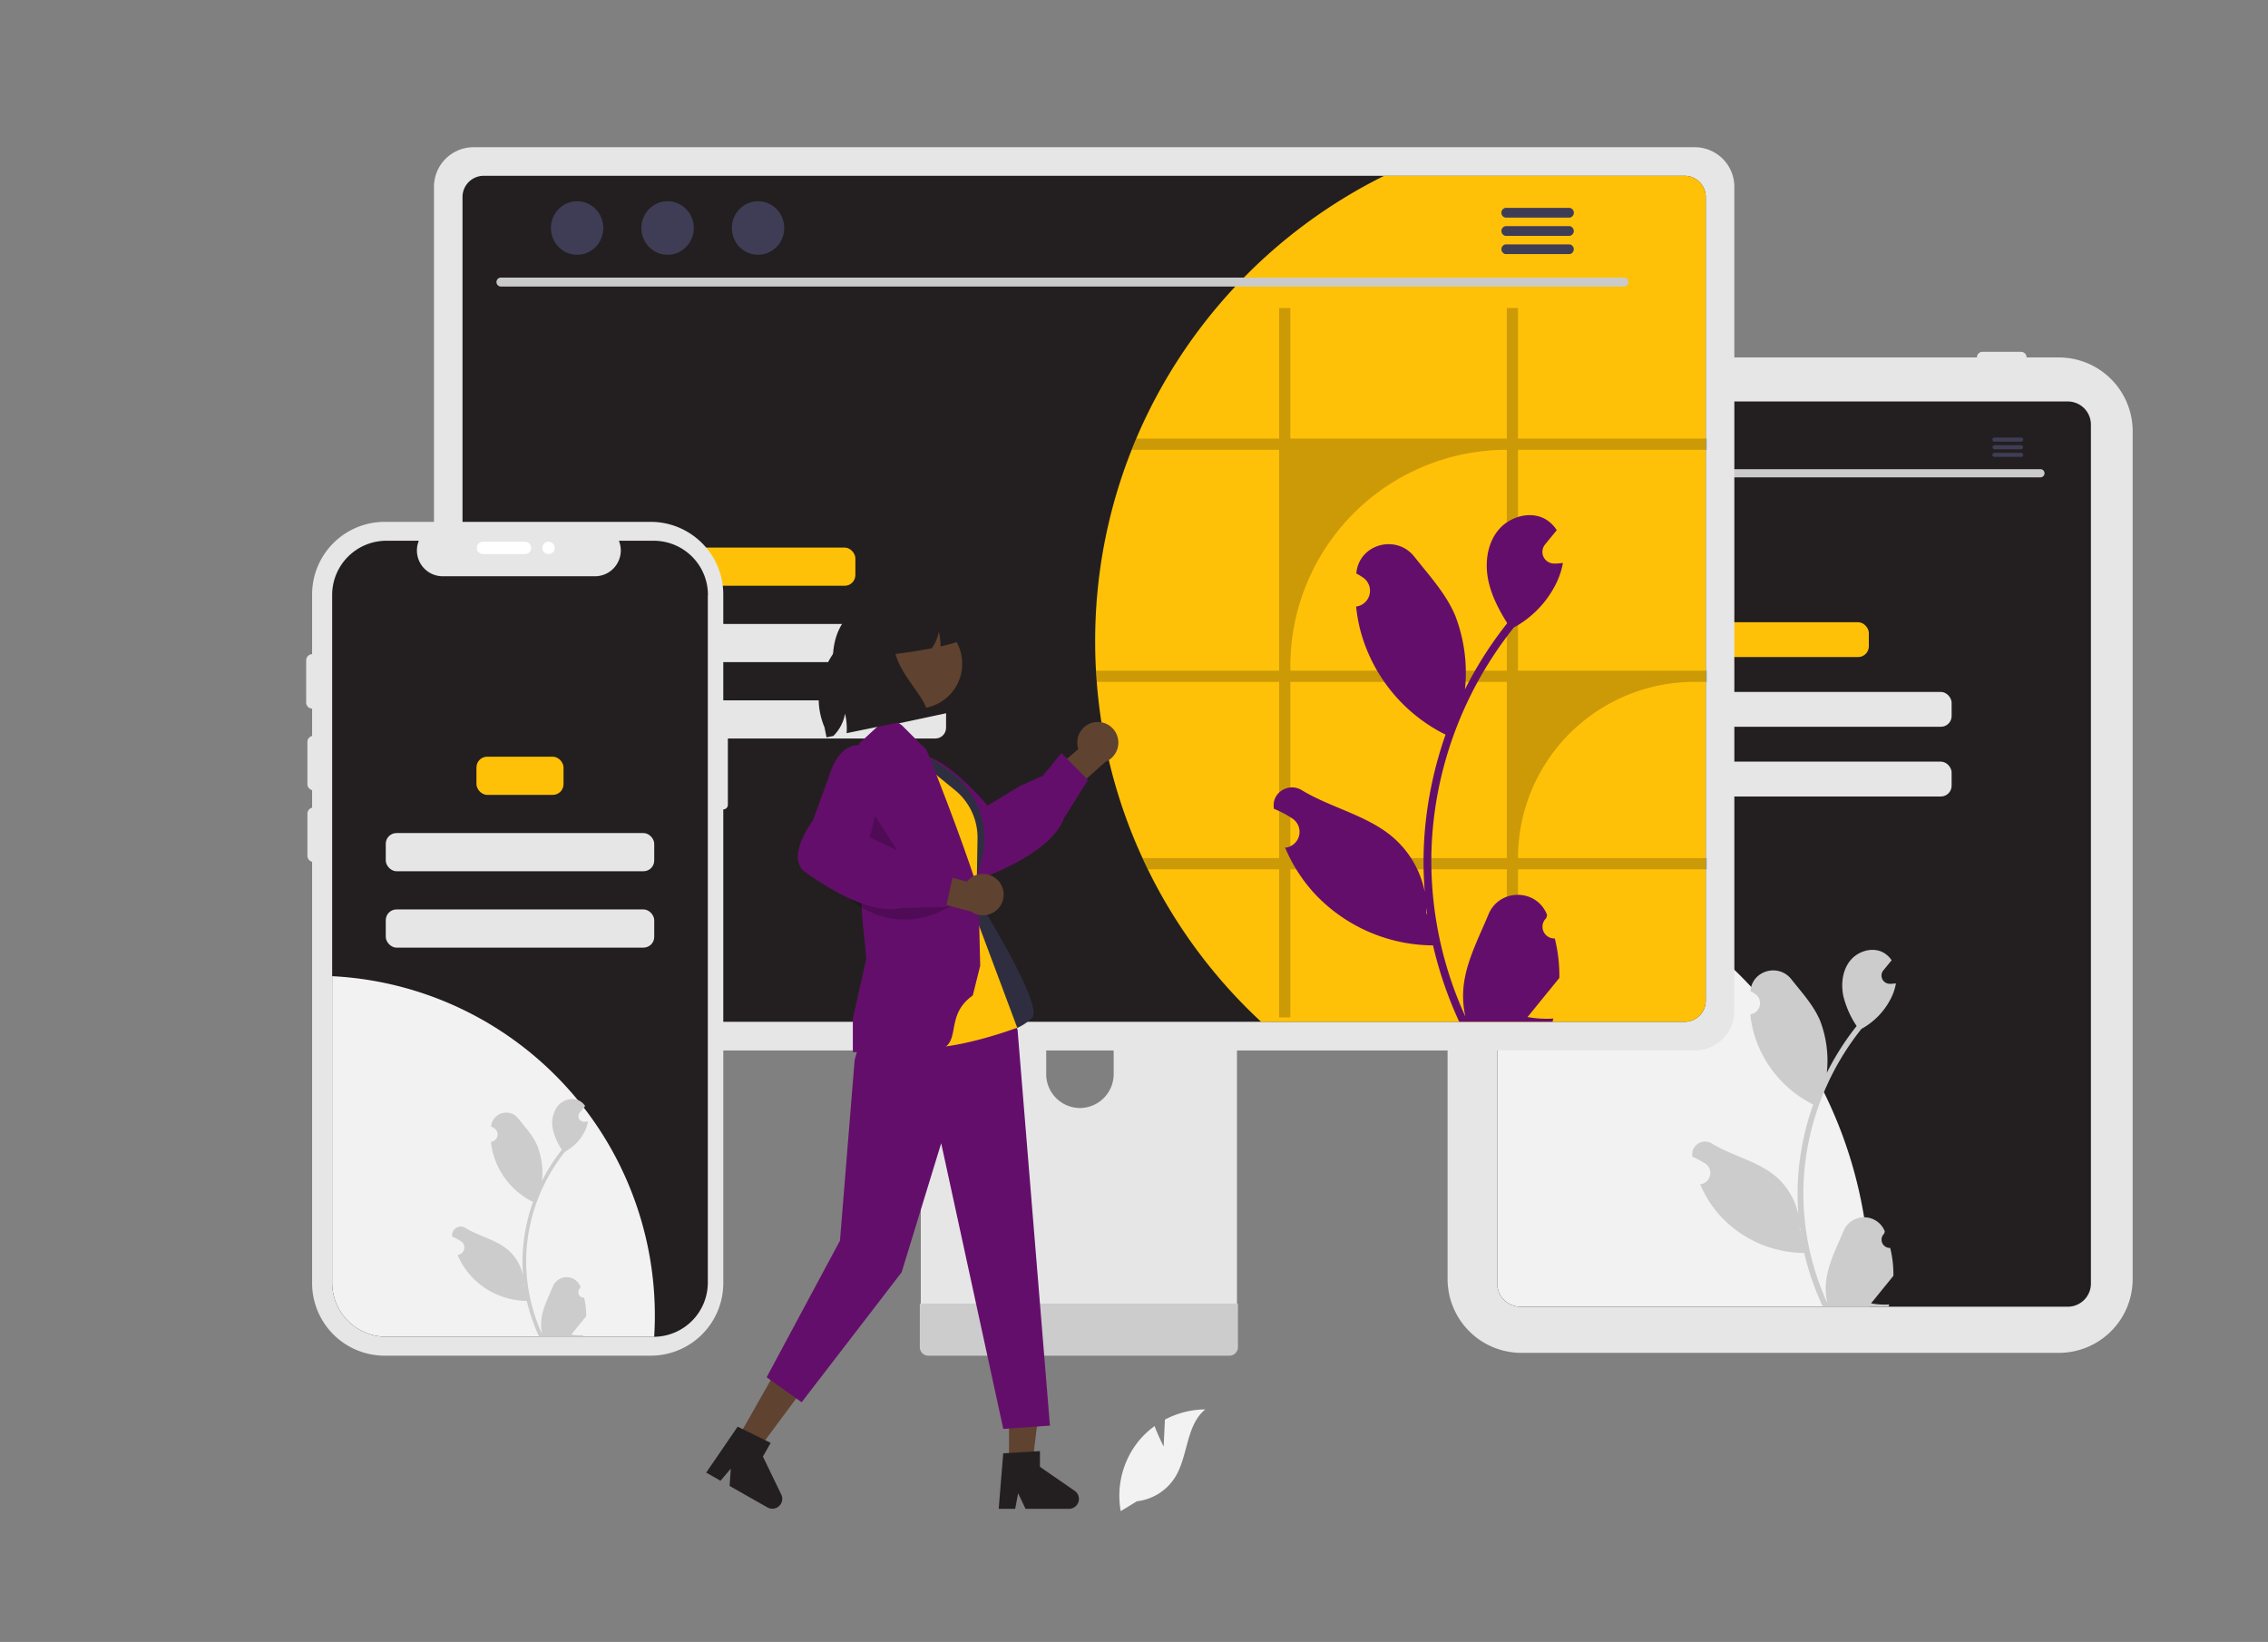 <svg id="Layer_1" data-name="Layer 1" xmlns="http://www.w3.org/2000/svg" viewBox="0 0 917 663.89"><rect x="0" y="0" width="917" height="663.89" fill="#808080" stroke="none"/><defs><style>.cls-1{fill:#e6e6e6;}.cls-2{fill:#231f20;}.cls-3{fill:#f2f2f2;}.cls-4{fill:#ffc107;}.cls-5{fill:#ccc;}.cls-6{fill:#cacaca;}.cls-7{fill:#3f3d56;}.cls-8{fill:#6c63ff;}.cls-9{opacity:0.2;isolation:isolate;}.cls-10{fill:#640e6b;}.cls-11{fill:#fff;}.cls-12{fill:#5f422f;}.cls-13{fill:#2f2e41;}</style></defs><title>undraw_web_devices_re_m8sc</title><path class="cls-1" d="M832.46,547H615.11a29.87,29.87,0,0,1-29.82-29.83V174.36a29.87,29.87,0,0,1,29.82-29.83H832.46a29.86,29.86,0,0,1,29.83,29.83V517.2A29.87,29.87,0,0,1,832.46,547Z"/><path class="cls-2" d="M836.07,162.33H614.7a9.35,9.35,0,0,0-9.33,9.34V519a9.36,9.36,0,0,0,9.33,9.34H836.07A9.36,9.36,0,0,0,845.4,519V171.67A9.35,9.35,0,0,0,836.07,162.33Z"/><path class="cls-1" d="M620.43,144.53a2.28,2.28,0,0,1,2.28-2.28h15.51a2.28,2.28,0,0,1,0,4.56H622.71a2.28,2.28,0,0,1-2.28-2.28Z"/><path class="cls-1" d="M646,144.53a2.28,2.28,0,0,1,2.28-2.28H663.8a2.28,2.28,0,1,1,0,4.56H648.26A2.28,2.28,0,0,1,646,144.53Z"/><path class="cls-1" d="M799.31,144.53a2.28,2.28,0,0,1,2.28-2.28h15.52a2.28,2.28,0,0,1,0,4.56H801.59a2.28,2.28,0,0,1-2.28-2.28Z"/><path class="cls-3" d="M756.06,521.16q0,3.6-.15,7.16H614.7a9.36,9.36,0,0,1-9.33-9.34V344.16A179.3,179.3,0,0,1,756.06,521.16Z"/><rect class="cls-4" x="694.27" y="251.58" width="61.34" height="14.09" rx="4.34"/><rect class="cls-1" x="660.8" y="279.77" width="128.28" height="14.09" rx="4.34"/><rect class="cls-1" x="660.8" y="307.95" width="128.28" height="14.09" rx="4.34"/><path class="cls-5" d="M764.26,504.58a3.35,3.35,0,0,1-3.5-3.19,3.3,3.3,0,0,1,1.07-2.61l.23-.92-.09-.21a9,9,0,0,0-16.59.06c-2.71,6.53-6.16,13.07-7,20a26.56,26.56,0,0,0,.46,9.15,106.63,106.63,0,0,1-9.7-44.29,104.75,104.75,0,0,1,.64-11.48q.53-4.69,1.47-9.31A107.83,107.83,0,0,1,752.63,416a28.74,28.74,0,0,0,11.94-12.39,21.85,21.85,0,0,0,2-6c-.58.08-1.17.12-1.75.16h-.62a3.32,3.32,0,0,1-3.46-3.17,3.28,3.28,0,0,1,.73-2.23l.76-.93c.38-.47.77-.94,1.15-1.42a.53.53,0,0,0,.12-.14l1.32-1.62a9.71,9.71,0,0,0-3.15-3c-4.39-2.57-10.45-.79-13.62,3.18S744.26,398,745.36,403a38.53,38.53,0,0,0,5.32,11.86l-.73.9a108.52,108.52,0,0,0-11.33,18,45.15,45.15,0,0,0-2.69-21c-2.58-6.22-7.42-11.46-11.67-16.84-5.12-6.46-15.6-3.64-16.5,4.55v.24c.64.36,1.25.73,1.86,1.13a4.55,4.55,0,0,1-1.83,8.27h-.09a44.29,44.29,0,0,0,1.19,6.76A46.53,46.53,0,0,0,732,446c.37.19.73.38,1.11.56a110.55,110.55,0,0,0-6,28.07,103.76,103.76,0,0,0,.08,17v-.2a27.84,27.84,0,0,0-9.48-16c-7.3-6-17.61-8.2-25.48-13a5.21,5.21,0,0,0-8,5.07v.21a29,29,0,0,1,3.42,1.64q.95.54,1.86,1.14a4.54,4.54,0,0,1,1.25,6.3h0a4.48,4.48,0,0,1-3.08,2h-.28a44.89,44.89,0,0,0,8.31,13,46.54,46.54,0,0,0,33.77,14.82h0A111.13,111.13,0,0,0,737,528.32h26.59c.09-.3.18-.61.27-.9a30.28,30.28,0,0,1-7.36-.44c2-2.42,3.94-4.86,5.92-7.28l.12-.14,3-3.71h0a44.12,44.12,0,0,0-1.29-11.27Zm-30.45-59.89Zm-5.89,53.09-.23-.52v-1.44c.08.66.16,1.32.25,2Z"/><path class="cls-6" d="M825,193H625.77a1.65,1.65,0,1,1,0-3.3H825a1.65,1.65,0,0,1,0,3.3Z"/><ellipse class="cls-7" cx="636.4" cy="179.97" rx="4.85" ry="4.95"/><ellipse class="cls-7" cx="653.14" cy="179.97" rx="4.85" ry="4.95"/><ellipse class="cls-7" cx="669.88" cy="179.97" rx="4.85" ry="4.95"/><path class="cls-7" d="M817.21,176.93H806.37a.85.85,0,0,0-.81.84.82.82,0,0,0,.81.8h10.84a.82.82,0,0,0,.81-.83h0A.83.83,0,0,0,817.21,176.93Z"/><path class="cls-7" d="M817.21,180H806.37a.83.83,0,0,0,0,1.65h10.84a.83.83,0,0,0,0-1.65Z"/><path class="cls-7" d="M817.21,183.09H806.37a.85.85,0,0,0-.81.84.82.82,0,0,0,.81.8h10.84a.81.81,0,0,0,.81-.81v0A.83.83,0,0,0,817.21,183.09Z"/><path class="cls-1" d="M494,344.29H378.45a6.16,6.16,0,0,0-6.15,6.17h0V532.93H500.13V350.46a6.18,6.18,0,0,0-6.16-6.17ZM436.59,448A13.71,13.71,0,0,1,423,434.33v-21a13.64,13.64,0,0,1,27.28,0v21A13.71,13.71,0,0,1,436.59,448Z"/><path class="cls-5" d="M371.9,527.1v17.6a3.44,3.44,0,0,0,3.44,3.44H497.08a3.45,3.45,0,0,0,3.45-3.44V527.1Z"/><path class="cls-1" d="M685.23,59.53H191.47a16,16,0,0,0-16,16V408.72a16,16,0,0,0,16,16H685.23a16,16,0,0,0,16-16V75.53A16,16,0,0,0,685.23,59.53Z"/><path class="cls-2" d="M681.11,71.08H195.6a8.58,8.58,0,0,0-8.6,8.56V404.59a8.58,8.58,0,0,0,8.56,8.56H681.11a8.57,8.57,0,0,0,8.56-8.56V79.66A8.58,8.58,0,0,0,681.11,71.08Z"/><path class="cls-4" d="M689.67,79.66V404.59a8.57,8.57,0,0,1-8.56,8.56H509.91a209.88,209.88,0,0,1-45.83-61.67q-1.12-2.24-2.14-4.54a208.11,208.11,0,0,1-18.5-71.22c-.13-1.51-.24-3-.31-4.56-.23-3.91-.33-7.88-.33-11.86a209,209,0,0,1,14.75-77.42c.58-1.53,1.21-3,1.85-4.55A210.72,210.72,0,0,1,559.66,71.08H681.11A8.58,8.58,0,0,1,689.67,79.66Z"/><path class="cls-6" d="M656.71,115.85H202.41a1.81,1.81,0,0,1,0-3.61h454.3a1.81,1.81,0,0,1,0,3.61Z"/><ellipse class="cls-7" cx="233.34" cy="92.19" rx="10.59" ry="10.82"/><ellipse class="cls-7" cx="269.91" cy="92.19" rx="10.59" ry="10.82"/><ellipse class="cls-7" cx="306.49" cy="92.19" rx="10.59" ry="10.82"/><path class="cls-7" d="M634.69,84.05h-26a2,2,0,0,0,0,3.94h26a2,2,0,0,0,0-3.94Z"/><path class="cls-7" d="M634.69,91.44h-26a2,2,0,0,0,0,3.93h26a2,2,0,0,0,0-3.93Z"/><path class="cls-7" d="M634.69,98.81h-26a2,2,0,0,0,0,3.93h26a2,2,0,0,0,0-3.93Z"/><rect class="cls-4" x="273.64" y="221.4" width="72.21" height="15.44" rx="4.34"/><rect class="cls-1" x="236.97" y="252.28" width="145.55" height="15.44" rx="4.34"/><rect class="cls-1" x="236.97" y="283.16" width="145.55" height="15.44" rx="4.34"/><path class="cls-8" d="M248.85,394.52a53.13,53.13,0,0,1-3.34,18.63H195.6a8.58,8.58,0,0,1-8.56-8.56V341.82a53.32,53.32,0,0,1,61.81,52.7Z"/><path class="cls-9" d="M690.12,181.88v-4.55H613.77v-52.8h-4.54v52.8H521.72v-52.8h-4.53v52.8H459.4c-.64,1.51-1.27,3-1.85,4.55h59.64v89.28H443.13c.07,1.53.18,3,.31,4.56h73.75v71.22H461.94c.68,1.53,1.39,3.05,2.14,4.54h53.11v59.87h4.53V351.48h87.51v59.87h4.54V351.48h76.35v-4.54H613.77A71.22,71.22,0,0,1,685,275.72h5.14v-4.56H613.77V181.88ZM609.23,346.94H521.72V275.72h87.51Zm0-75.78H521.72v-1.77a87.51,87.51,0,0,1,87.51-87.51h0Z"/><path class="cls-10" d="M628.64,379.44a4.75,4.75,0,0,1-3.44-8.24l.32-1.3-.13-.31c-4.37-10.43-19.21-10.36-23.55.09-3.85,9.28-8.76,18.57-10,28.38a37.63,37.63,0,0,0,.66,13,151.43,151.43,0,0,1-13.78-62.9,145.45,145.45,0,0,1,.91-16.3q.75-6.66,2.08-13.22a153.23,153.23,0,0,1,30.38-64.93,40.8,40.8,0,0,0,17-17.6,31.09,31.09,0,0,0,2.83-8.49c-.83.1-1.66.17-2.49.23h-.88a4.71,4.71,0,0,1-3.87-7.67l1.07-1.32c.54-.68,1.09-1.34,1.64-2a1.63,1.63,0,0,0,.17-.2l1.87-2.3A13.77,13.77,0,0,0,625,210c-6.23-3.65-14.84-1.12-19.35,4.52s-5.37,13.56-3.8,20.61c1.34,6,4.26,11.57,7.55,16.84l-1,1.28a155.07,155.07,0,0,0-16.09,25.5A64.07,64.07,0,0,0,588.41,249c-3.66-8.84-10.53-16.28-16.57-23.92-7.26-9.17-22.16-5.17-23.43,6.46v.34a30,30,0,0,1,2.64,1.61,6.45,6.45,0,0,1-2.6,11.74h-.14a63.56,63.56,0,0,0,1.7,9.59,66,66,0,0,0,32.89,41.41l1.57.8A158,158,0,0,0,576,337a149.17,149.17,0,0,0,.11,24.1v-.28A39.4,39.4,0,0,0,562.56,338c-10.36-8.51-25-11.65-36.18-18.49-5.38-3.29-12.27,1-11.33,7.2v.3a43.42,43.42,0,0,1,4.86,2.34q1.35.76,2.64,1.62A6.44,6.44,0,0,1,520,342.7h-.41a64.26,64.26,0,0,0,11.82,18.5,66.14,66.14,0,0,0,48,21.05h0a157.86,157.86,0,0,0,10.57,30.85H627.7c.13-.42.25-.85.38-1.27a43.06,43.06,0,0,1-10.45-.62l8.4-10.34.18-.2,4.27-5.27h0a63,63,0,0,0-1.85-16Zm-43.23-85.05h0v0ZM577,369.78l-.32-.73v-2c.12.93.23,1.86.37,2.8Z"/><path class="cls-1" d="M292.44,291.14h0V240.39A29.35,29.35,0,0,0,263.11,211H155.56a29.35,29.35,0,0,0-29.37,29.35h0V518.78a29.35,29.35,0,0,0,29.36,29.36H263.07a29.35,29.35,0,0,0,29.37-29.35h0V327.26h0a1.85,1.85,0,0,0,1.85-1.85h0V293a1.85,1.85,0,0,0-1.84-1.86Z"/><path class="cls-2" d="M286.19,240.6v278a21.93,21.93,0,0,1-21.69,21.9H156.23a21.94,21.94,0,0,1-21.93-21.93v-278a21.93,21.93,0,0,1,21.93-21.93h13.11a10.43,10.43,0,0,0,5.72,13.59A10.84,10.84,0,0,0,179,233h61.59A10.45,10.45,0,0,0,251,222.5a10.66,10.66,0,0,0-.76-3.86h14a21.93,21.93,0,0,1,22,21.9Z"/><path class="cls-3" d="M264.77,531.93c0,2.88-.09,5.73-.27,8.57H156.23a21.94,21.94,0,0,1-21.93-21.93V394.7A137.38,137.38,0,0,1,264.77,531.93Z"/><path class="cls-1" d="M126.79,319.53a2.51,2.51,0,0,1-2.5-2.5V300a2.5,2.5,0,1,1,5,0v17a2.51,2.51,0,0,1-2.49,2.53Z"/><rect class="cls-4" x="192.64" y="305.95" width="35.21" height="15.44" rx="4.34"/><rect class="cls-1" x="155.97" y="336.83" width="108.55" height="15.44" rx="4.34"/><rect class="cls-1" x="155.97" y="367.71" width="108.55" height="15.44" rx="4.34"/><path class="cls-5" d="M236.15,524.69a2.24,2.24,0,0,1-1.62-3.87l.15-.61-.06-.14a6,6,0,0,0-11.05,0c-1.81,4.35-4.11,8.71-4.68,13.31a17.87,17.87,0,0,0,.32,6.1A71.08,71.08,0,0,1,212.74,510a67.38,67.38,0,0,1,.43-7.65,62,62,0,0,1,1-6.2,72,72,0,0,1,14.26-30.47,19.16,19.16,0,0,0,8-8.26,14.82,14.82,0,0,0,1.33-4c-.39.06-.79.09-1.17.11h-.42a2.21,2.21,0,0,1-1.81-3.6c.17-.2.33-.41.5-.62l.77-.94a.39.39,0,0,0,.08-.1c.29-.36.59-.71.88-1.08a6.47,6.47,0,0,0-2.1-2c-2.93-1.72-7-.53-9.08,2.12a11.68,11.68,0,0,0-1.78,9.67,25.44,25.44,0,0,0,3.54,7.9l-.48.6a71.89,71.89,0,0,0-7.56,12,30.1,30.1,0,0,0-1.79-14c-1.72-4.15-4.94-7.64-7.78-11.23a6.17,6.17,0,0,0-11,3v.15c.42.24.83.49,1.24.76a3,3,0,0,1-1.22,5.51h-.07a29.87,29.87,0,0,0,.8,4.5,31,31,0,0,0,15.44,19.43c.24.13.48.26.73.38a74,74,0,0,0-4,18.71,68.89,68.89,0,0,0,0,11.31v-.14a18.51,18.51,0,0,0-6.32-10.68c-4.86-4-11.73-5.47-17-8.68a3.47,3.47,0,0,0-5.32,3.38V500a19.13,19.13,0,0,1,2.28,1.1c.42.23.84.49,1.24.75a3,3,0,0,1-1.22,5.51H185a30.2,30.2,0,0,0,5.54,8.68A31.1,31.1,0,0,0,213,526h0a73.38,73.38,0,0,0,5,14.48h17.7c.07-.2.12-.4.18-.6a20.64,20.64,0,0,1-4.9-.29l3.94-4.86.09-.09c.66-.83,1.34-1.65,2-2.47h0a29.26,29.26,0,0,0-.86-7.51Zm-20.29-39.92Zm-3.93,35.38-.15-.34v-1c.06.44.11.88.17,1.32Z"/><path class="cls-1" d="M126.29,286.53a2.51,2.51,0,0,1-2.5-2.5V267a2.5,2.5,0,1,1,5,0v17a2.51,2.51,0,0,1-2.49,2.53Z"/><path class="cls-11" d="M192.79,221.53a2.48,2.48,0,0,1,2.48-2.5h17a2.5,2.5,0,0,1,0,5h-17A2.51,2.51,0,0,1,192.79,221.53Z"/><path class="cls-1" d="M126.79,348.53a2.51,2.51,0,0,1-2.5-2.5V329a2.5,2.5,0,1,1,5,0v17a2.51,2.51,0,0,1-2.49,2.53Z"/><circle class="cls-11" cx="221.79" cy="221.53" r="2.5"/><path class="cls-2" d="M395.24,285.63l-4.52,1a25.78,25.78,0,0,0-.7-5.6,16.69,16.69,0,0,1-2.54,6.29l-25.87,5.53L336.76,266.6c0-13.11,7.24-23.07,20.3-23.07a18.12,18.12,0,0,1,2.42.11,27.6,27.6,0,0,1,31.6,21.7C400.33,274.45,397,279.8,395.24,285.63Z"/><polygon class="cls-12" points="407.96 592.24 417.34 592.24 421.81 556.03 407.95 556.03 407.96 592.24"/><path class="cls-2" d="M405.63,587.61l14.84-.89v6.36l14.1,9.74a4,4,0,0,1-2.25,7.24H414.65l-3-6.29-1.19,6.29H403.8Z"/><polygon class="cls-12" points="297.99 582.02 306.16 586.65 327.91 557.37 315.86 550.53 297.99 582.02"/><path class="cls-2" d="M298.25,576.84l13.35,6.56-3.14,5.52,7.46,15.44a4,4,0,0,1-5.54,5.18L295,600.82l.46-7-4.14,4.89-5.79-3.29Z"/><path class="cls-12" d="M442.65,292a8.33,8.33,0,0,0-7,9.42,8.75,8.75,0,0,0,.34,1.43l-14.36,12.43L427,325.82,447,308a8.36,8.36,0,0,0-4.4-16Z"/><path class="cls-10" d="M428.19,334.72C423.4,342,412.66,349,396.72,355.2a6.84,6.84,0,0,1-5.5-.18c-6-2.73-9.86-12.91-10.23-13.9l-11.64-15.71c-.21-.23-5.66-6.41-5-12.49a8.86,8.86,0,0,1,3.82-6.36c8.82-6.54,28.58,16.17,31.14,19.18l12.9-7.85,9.4-4.2,7.58-9.23,10.68,10.92-9.6,15.29A18.25,18.25,0,0,1,428.19,334.72Z"/><path class="cls-13" d="M394.69,362.56s27.6,44,22.6,49-12.78,6.31-12.78,6.31l-17.22-22.31Z"/><path class="cls-13" d="M370.29,302.53l13,8.79a33.57,33.57,0,0,1,13.07,38.28l-3.66,11.13Z"/><polygon class="cls-10" points="347.29 422.52 345.55 428.58 339.62 501.62 309.97 556.87 324.12 566.98 364.55 514.42 380.54 462.24 405.65 577.76 424.51 576.41 411.41 416.25 386.55 371.16 347.29 422.52"/><path class="cls-4" d="M368.08,304.74l18.1,14.79a24.7,24.7,0,0,1,8.18,12.61h0a24.38,24.38,0,0,1,.87,6.9l-.54,32.12,16.6,44.37s-45,17-51,2S368.08,304.74,368.08,304.74Z"/><path class="cls-10" d="M373.49,425.31c-22.48,0-28,.17-28.31.1l-.36-.07V411.82l5.47-24.29c-.64-7.55-2.14-17.49-2-26,.49-30.78-1-60.84-1-60.84l11.89-11,5.41,3.51,10,10c11.66,28.68,20.91,55.68,21,57.42l.73,29.86-3,12C379.72,412.11,392.12,425.31,373.49,425.31Z"/><polygon class="cls-9" points="352.31 327.5 349.57 344.56 368.08 352.19 352.31 327.5"/><circle class="cls-12" cx="370.95" cy="268.39" r="18.11"/><path class="cls-9" d="M340.59,360.3h0a33.27,33.27,0,0,0,39.94,8.07l4-1.95Z"/><path class="cls-12" d="M403.63,356.13a8.31,8.31,0,0,0-11.73-.69h0a8.36,8.36,0,0,0-1,1.06l-18.28-5.13-5.84,10.35,25.93,6.89a8.36,8.36,0,0,0,10.94-12.49Z"/><path class="cls-10" d="M360,367.62c-8.69,0-20.46-5.1-34.43-15a6.88,6.88,0,0,1-2.88-4.69c-1-6.53,5.34-15.35,6-16.2l6.7-18.38c.07-.29,2.23-8.25,7.65-11.07a8.85,8.85,0,0,1,7.41-.32c10.31,3.75,2.26,32.75,1.16,36.56l13.6,6.48,8.68,5.53,11.88,1.24-3.23,14.94-18,.4A18.28,18.28,0,0,1,360,367.62Z"/><path class="cls-2" d="M392.67,256.48c-1.45,1.88-6.45,3.55-12.38,4.9V261a26.5,26.5,0,0,0-.7-5.61,17,17,0,0,1-2.54,6.3c-.1.14-.19.28-.3.42-5.09,1-10.47,1.79-14.69,2.31,2.9,10.44,14,19,12.81,25.36l-32.57,6.66a25.4,25.4,0,0,0-.63-7.87,16.91,16.91,0,0,1-4.72,9l-2.77.57-.82-4.07c-7.15-17.17,2.81-34.74,19.14-43.83a19.87,19.87,0,0,1,12.56-8.44l4.07-.83a19.94,19.94,0,0,1,23.53,15.53Z"/><path class="cls-3" d="M470.49,584.86,471,574a35.07,35.07,0,0,1,16.32-4.13c-7.84,6.41-6.86,18.76-12.17,27.37A21.05,21.05,0,0,1,459.69,607l-6.56,4a35.25,35.25,0,0,1,7.43-28.57,34.55,34.55,0,0,1,6.26-5.82C468.39,580.77,470.49,584.86,470.49,584.86Z"/></svg>